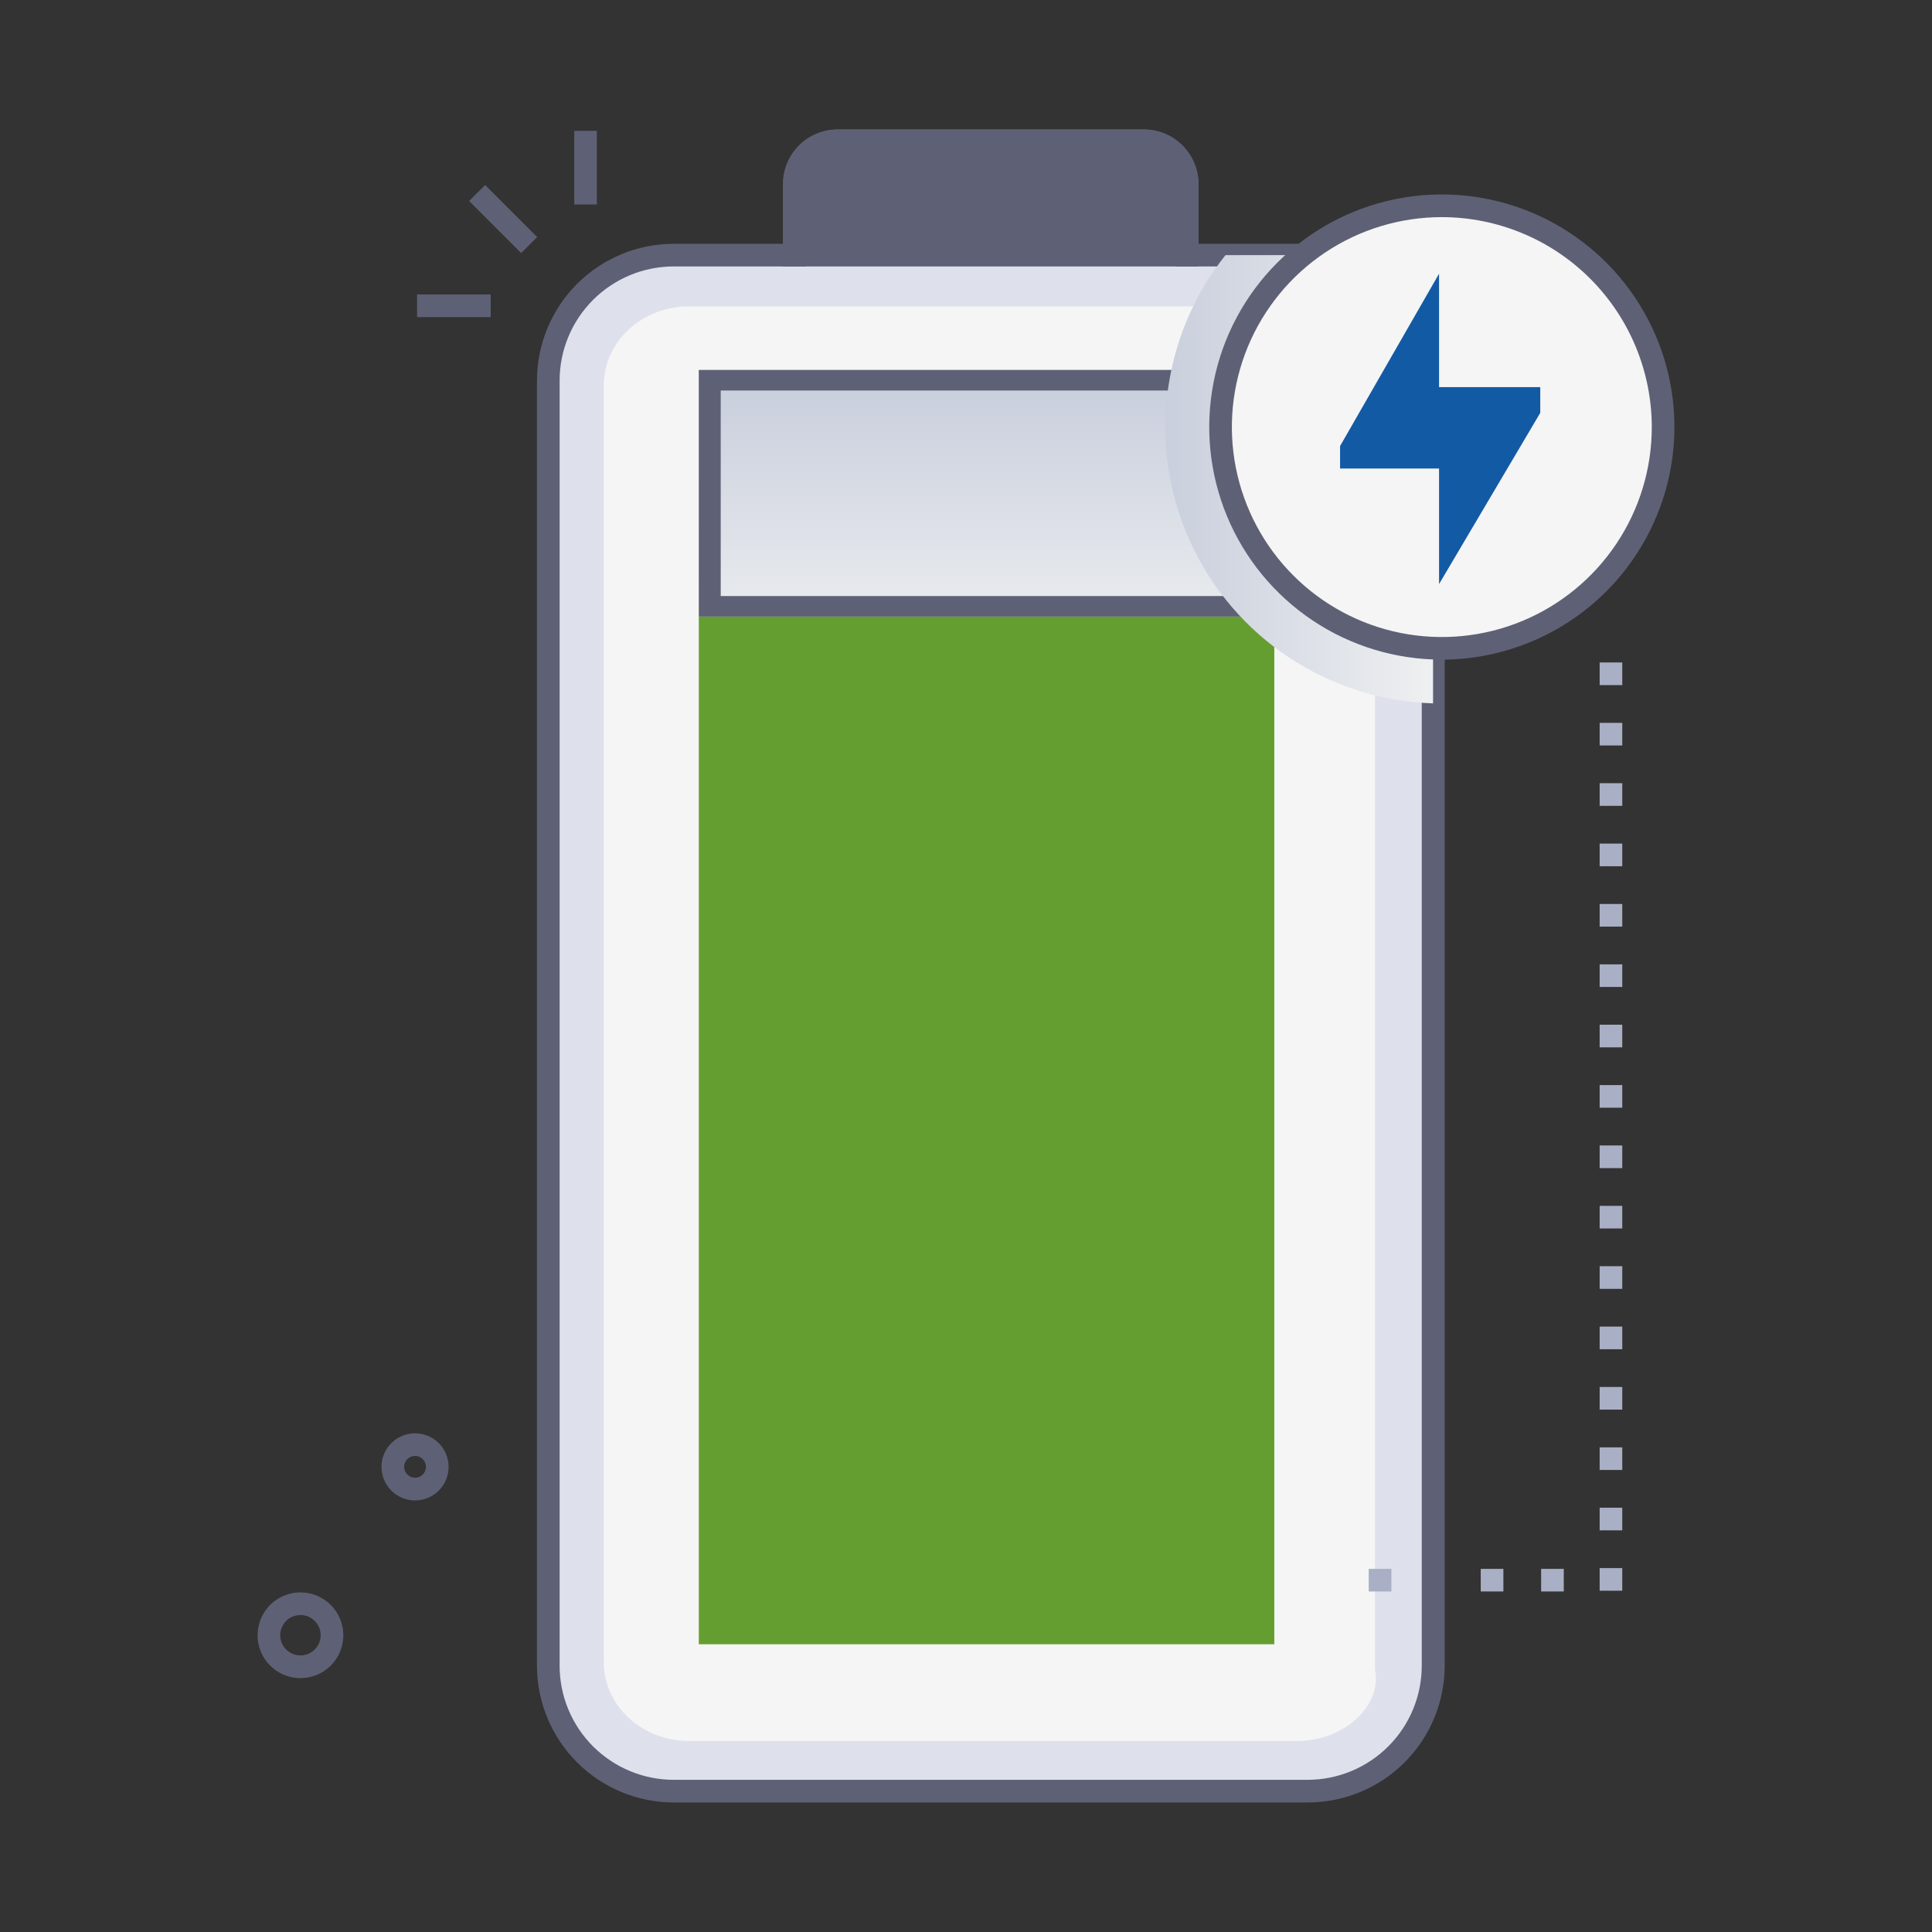<?xml version="1.0" encoding="UTF-8"?> <svg xmlns="http://www.w3.org/2000/svg" width="47" height="47" viewBox="0 0 47 47" fill="none"><rect x="0" y="0" width="47" height="47" fill="#333333" stroke="none"/><path d="M34.862 9.258V40.522C34.862 41.331 34.54 42.107 33.968 42.679C33.396 43.252 32.62 43.573 31.81 43.573H16.389C15.579 43.573 14.803 43.252 14.231 42.679C13.659 42.107 13.337 41.331 13.337 40.522V9.258C13.337 8.857 13.416 8.46 13.569 8.09C13.723 7.72 13.947 7.383 14.231 7.1C14.803 6.528 15.579 6.206 16.389 6.206H19.326V4.477C19.326 4.339 19.353 4.202 19.406 4.074C19.459 3.946 19.537 3.83 19.634 3.733C19.732 3.635 19.848 3.558 19.976 3.505C20.104 3.452 20.241 3.425 20.379 3.425H27.829C28.108 3.425 28.375 3.536 28.572 3.733C28.77 3.931 28.88 4.198 28.88 4.477V6.206H31.818C32.626 6.208 33.4 6.531 33.971 7.103C34.541 7.675 34.862 8.45 34.862 9.258Z" fill="#DEE1EC"></path><path d="M31.553 42.354H16.763C15.617 42.354 14.688 41.494 14.688 40.434V9.374C14.688 8.313 15.617 7.453 16.763 7.453H31.553C32.7 7.453 33.629 8.313 33.45 9.554V40.613C33.629 41.492 32.7 42.354 31.553 42.354Z" fill="#F5F5F5"></path><path d="M17 15H31V40H17V15Z" fill="#659E30"></path><path d="M17 9H31V15H17V9Z" fill="url(#paint0_linear_2274_1662)"></path><path d="M31.811 43.849H16.389C15.507 43.848 14.662 43.497 14.038 42.873C13.415 42.249 13.064 41.404 13.063 40.522V9.258C13.064 8.376 13.415 7.53 14.038 6.906C14.662 6.283 15.507 5.932 16.389 5.931H19.052V4.477C19.052 4.125 19.192 3.787 19.441 3.539C19.689 3.29 20.027 3.15 20.379 3.15H27.829C28.181 3.15 28.518 3.29 28.767 3.539C29.016 3.788 29.156 4.125 29.157 4.477V5.931H31.819C32.701 5.932 33.546 6.283 34.17 6.906C34.794 7.53 35.144 8.376 35.145 9.258V40.522C35.145 40.959 35.058 41.392 34.89 41.796C34.723 42.2 34.477 42.567 34.167 42.876C33.858 43.185 33.49 43.43 33.086 43.596C32.682 43.763 32.249 43.849 31.811 43.849ZM16.389 6.482C15.653 6.482 14.948 6.775 14.427 7.296C13.907 7.816 13.614 8.522 13.614 9.258V40.522C13.614 41.258 13.907 41.964 14.427 42.484C14.948 43.004 15.653 43.297 16.389 43.298H31.811C32.547 43.297 33.253 43.004 33.773 42.484C34.294 41.964 34.587 41.258 34.587 40.522V9.258C34.586 8.522 34.294 7.816 33.773 7.296C33.253 6.776 32.547 6.483 31.811 6.482H28.598V4.477C28.598 4.271 28.517 4.073 28.371 3.928C28.225 3.782 28.028 3.7 27.822 3.7H20.379C20.173 3.701 19.976 3.782 19.83 3.928C19.685 4.074 19.603 4.271 19.603 4.477V6.482H16.389Z" fill="#5E6175"></path><path d="M28.877 4.477V6.206H19.322V4.477C19.322 4.338 19.35 4.201 19.403 4.073C19.456 3.945 19.534 3.829 19.632 3.731C19.73 3.634 19.847 3.556 19.975 3.504C20.103 3.451 20.24 3.424 20.379 3.425H27.829C28.107 3.426 28.374 3.538 28.57 3.735C28.766 3.932 28.877 4.199 28.877 4.477Z" fill="#5E6175"></path><path d="M29.152 6.482H19.047V4.477C19.047 4.302 19.082 4.129 19.149 3.968C19.216 3.807 19.314 3.661 19.438 3.537C19.562 3.414 19.708 3.316 19.87 3.25C20.031 3.183 20.204 3.149 20.379 3.15H27.829C28.181 3.15 28.518 3.29 28.767 3.539C29.015 3.788 29.155 4.125 29.156 4.477L29.152 6.482ZM19.598 5.931H28.601V4.477C28.601 4.271 28.519 4.074 28.374 3.928C28.228 3.783 28.031 3.701 27.826 3.7H20.379C20.173 3.701 19.975 3.782 19.83 3.928C19.684 4.074 19.602 4.271 19.601 4.477L19.598 5.931Z" fill="#5E6175"></path><path d="M31 15H17V9H31V15ZM17.533 14.5H30.467V9.5H17.533V14.5Z" fill="#5E6175"></path><path style="mix-blend-mode:multiply" d="M34.862 9.258V17.111C33.615 17.072 32.404 16.687 31.364 15.999C30.324 15.312 29.496 14.348 28.972 13.217C28.448 12.085 28.249 10.83 28.398 9.592C28.546 8.354 29.036 7.182 29.813 6.206H31.81C32.211 6.206 32.608 6.285 32.978 6.438C33.349 6.592 33.685 6.816 33.968 7.1C34.252 7.383 34.476 7.72 34.63 8.09C34.783 8.46 34.862 8.857 34.862 9.258Z" fill="url(#paint1_linear_2274_1662)"></path><path d="M35.077 15.772C38.049 15.772 40.459 13.362 40.459 10.39C40.459 7.417 38.049 5.008 35.077 5.008C32.104 5.008 29.695 7.417 29.695 10.39C29.695 13.362 32.104 15.772 35.077 15.772Z" fill="#F5F5F5"></path><path d="M35.077 16.047C33.957 16.047 32.863 15.716 31.933 15.094C31.002 14.472 30.276 13.588 29.848 12.554C29.42 11.521 29.308 10.383 29.526 9.285C29.744 8.187 30.283 7.179 31.075 6.388C31.866 5.596 32.874 5.057 33.972 4.839C35.07 4.621 36.207 4.733 37.241 5.161C38.275 5.59 39.159 6.315 39.781 7.246C40.402 8.176 40.734 9.27 40.734 10.39C40.732 11.889 40.135 13.327 39.075 14.388C38.014 15.448 36.576 16.045 35.077 16.047ZM35.077 5.282C34.066 5.282 33.079 5.581 32.239 6.142C31.399 6.703 30.744 7.501 30.357 8.434C29.97 9.368 29.869 10.395 30.066 11.385C30.263 12.376 30.749 13.286 31.464 14.001C32.178 14.715 33.088 15.202 34.079 15.399C35.07 15.596 36.097 15.495 37.03 15.108C37.963 14.722 38.761 14.067 39.322 13.227C39.884 12.387 40.183 11.4 40.183 10.39C40.182 9.036 39.643 7.737 38.686 6.78C37.729 5.822 36.431 5.284 35.077 5.282Z" fill="#5E6175"></path><path d="M35.008 9.418V6.658L32.6 10.851V11.398H35.008V14.209L37.47 10.044V9.418H35.008Z" fill="#135AA5"></path><path d="M39.465 38.698H38.915V38.147H39.465V38.698ZM39.465 37.229H38.915V36.678H39.465V37.229ZM39.465 35.76H38.915V35.21H39.465V35.76ZM39.465 34.292H38.915V33.741H39.465V34.292ZM39.465 32.823H38.915V32.272H39.465V32.823ZM39.465 31.354H38.915V30.803H39.465V31.354ZM39.465 29.885H38.915V29.335H39.465V29.885ZM39.465 28.417H38.915V27.866H39.465V28.417ZM39.465 26.948H38.915V26.397H39.465V26.948ZM39.465 25.479H38.915V24.928H39.465V25.479ZM39.465 24.01H38.915V23.46H39.465V24.01ZM39.465 22.542H38.915V21.991H39.465V22.542ZM39.465 21.073H38.915V20.522H39.465V21.073ZM39.465 19.604H38.915V19.053H39.465V19.604ZM39.465 18.135H38.915V17.585H39.465V18.135ZM39.465 16.667H38.915V16.116H39.465V16.667Z" fill="#A9AFC4"></path><path d="M38.042 38.716H37.491V38.166H38.042V38.716ZM36.573 38.716H36.022V38.166H36.573V38.716Z" fill="#A9AFC4"></path><path d="M33.297 38.166H33.848V38.716H33.297V38.166Z" fill="#A9AFC4"></path><path d="M11.413 4.89L11.802 4.501L13.068 5.767L12.679 6.156L11.413 4.89Z" fill="#5E6175"></path><path d="M10.146 7.163H11.937V7.714H10.146V7.163Z" fill="#5E6175"></path><path d="M13.97 3.183H14.52V4.974H13.97V3.183Z" fill="#5E6175"></path><path d="M7.31 40.824C7.107 40.824 6.908 40.765 6.738 40.654C6.568 40.542 6.434 40.384 6.353 40.198C6.264 39.992 6.243 39.763 6.294 39.544C6.345 39.325 6.465 39.129 6.636 38.984C6.808 38.84 7.022 38.754 7.246 38.74C7.47 38.727 7.692 38.786 7.88 38.909C8.068 39.032 8.211 39.212 8.288 39.423C8.366 39.633 8.373 39.864 8.309 40.079C8.245 40.294 8.113 40.483 7.933 40.617C7.753 40.751 7.534 40.824 7.31 40.824ZM6.858 39.977C6.897 40.067 6.962 40.142 7.044 40.195C7.125 40.247 7.221 40.274 7.318 40.272C7.416 40.271 7.51 40.24 7.59 40.184C7.67 40.129 7.731 40.051 7.767 39.96C7.803 39.87 7.81 39.771 7.79 39.675C7.769 39.581 7.72 39.494 7.65 39.426C7.58 39.359 7.492 39.313 7.396 39.296C7.3 39.279 7.202 39.291 7.112 39.33C7.053 39.355 7 39.392 6.955 39.439C6.91 39.486 6.875 39.541 6.851 39.601C6.827 39.661 6.816 39.725 6.817 39.79C6.818 39.855 6.832 39.918 6.858 39.977Z" fill="#5E6175"></path><path d="M10.098 36.501C9.939 36.501 9.783 36.455 9.65 36.368C9.517 36.281 9.412 36.157 9.349 36.011C9.278 35.85 9.262 35.67 9.302 35.499C9.342 35.328 9.436 35.175 9.57 35.062C9.705 34.948 9.872 34.881 10.047 34.87C10.223 34.86 10.397 34.906 10.544 35.002C10.691 35.098 10.803 35.239 10.863 35.404C10.924 35.569 10.929 35.749 10.879 35.918C10.829 36.086 10.726 36.234 10.585 36.339C10.444 36.444 10.273 36.501 10.098 36.501ZM9.853 35.791C9.875 35.839 9.909 35.879 9.954 35.908C9.998 35.936 10.049 35.95 10.102 35.949C10.154 35.948 10.205 35.932 10.248 35.902C10.291 35.872 10.324 35.83 10.344 35.781C10.363 35.732 10.367 35.678 10.355 35.627C10.344 35.576 10.318 35.529 10.28 35.493C10.242 35.456 10.195 35.432 10.143 35.423C10.091 35.414 10.038 35.42 9.99 35.441C9.958 35.455 9.929 35.475 9.905 35.5C9.881 35.525 9.862 35.555 9.849 35.587C9.837 35.62 9.83 35.655 9.831 35.69C9.832 35.724 9.839 35.759 9.853 35.791Z" fill="#5E6175"></path><defs><linearGradient id="paint0_linear_2274_1662" x1="24" y1="9.461" x2="24" y2="15.87" gradientUnits="userSpaceOnUse"><stop stop-color="#CACFDD"></stop><stop offset="1" stop-color="#EEF0F1"></stop></linearGradient><linearGradient id="paint1_linear_2274_1662" x1="28.351" y1="11.658" x2="34.862" y2="11.658" gradientUnits="userSpaceOnUse"><stop stop-color="#CACFDD"></stop><stop offset="1" stop-color="#EEF0F1"></stop></linearGradient></defs></svg> 